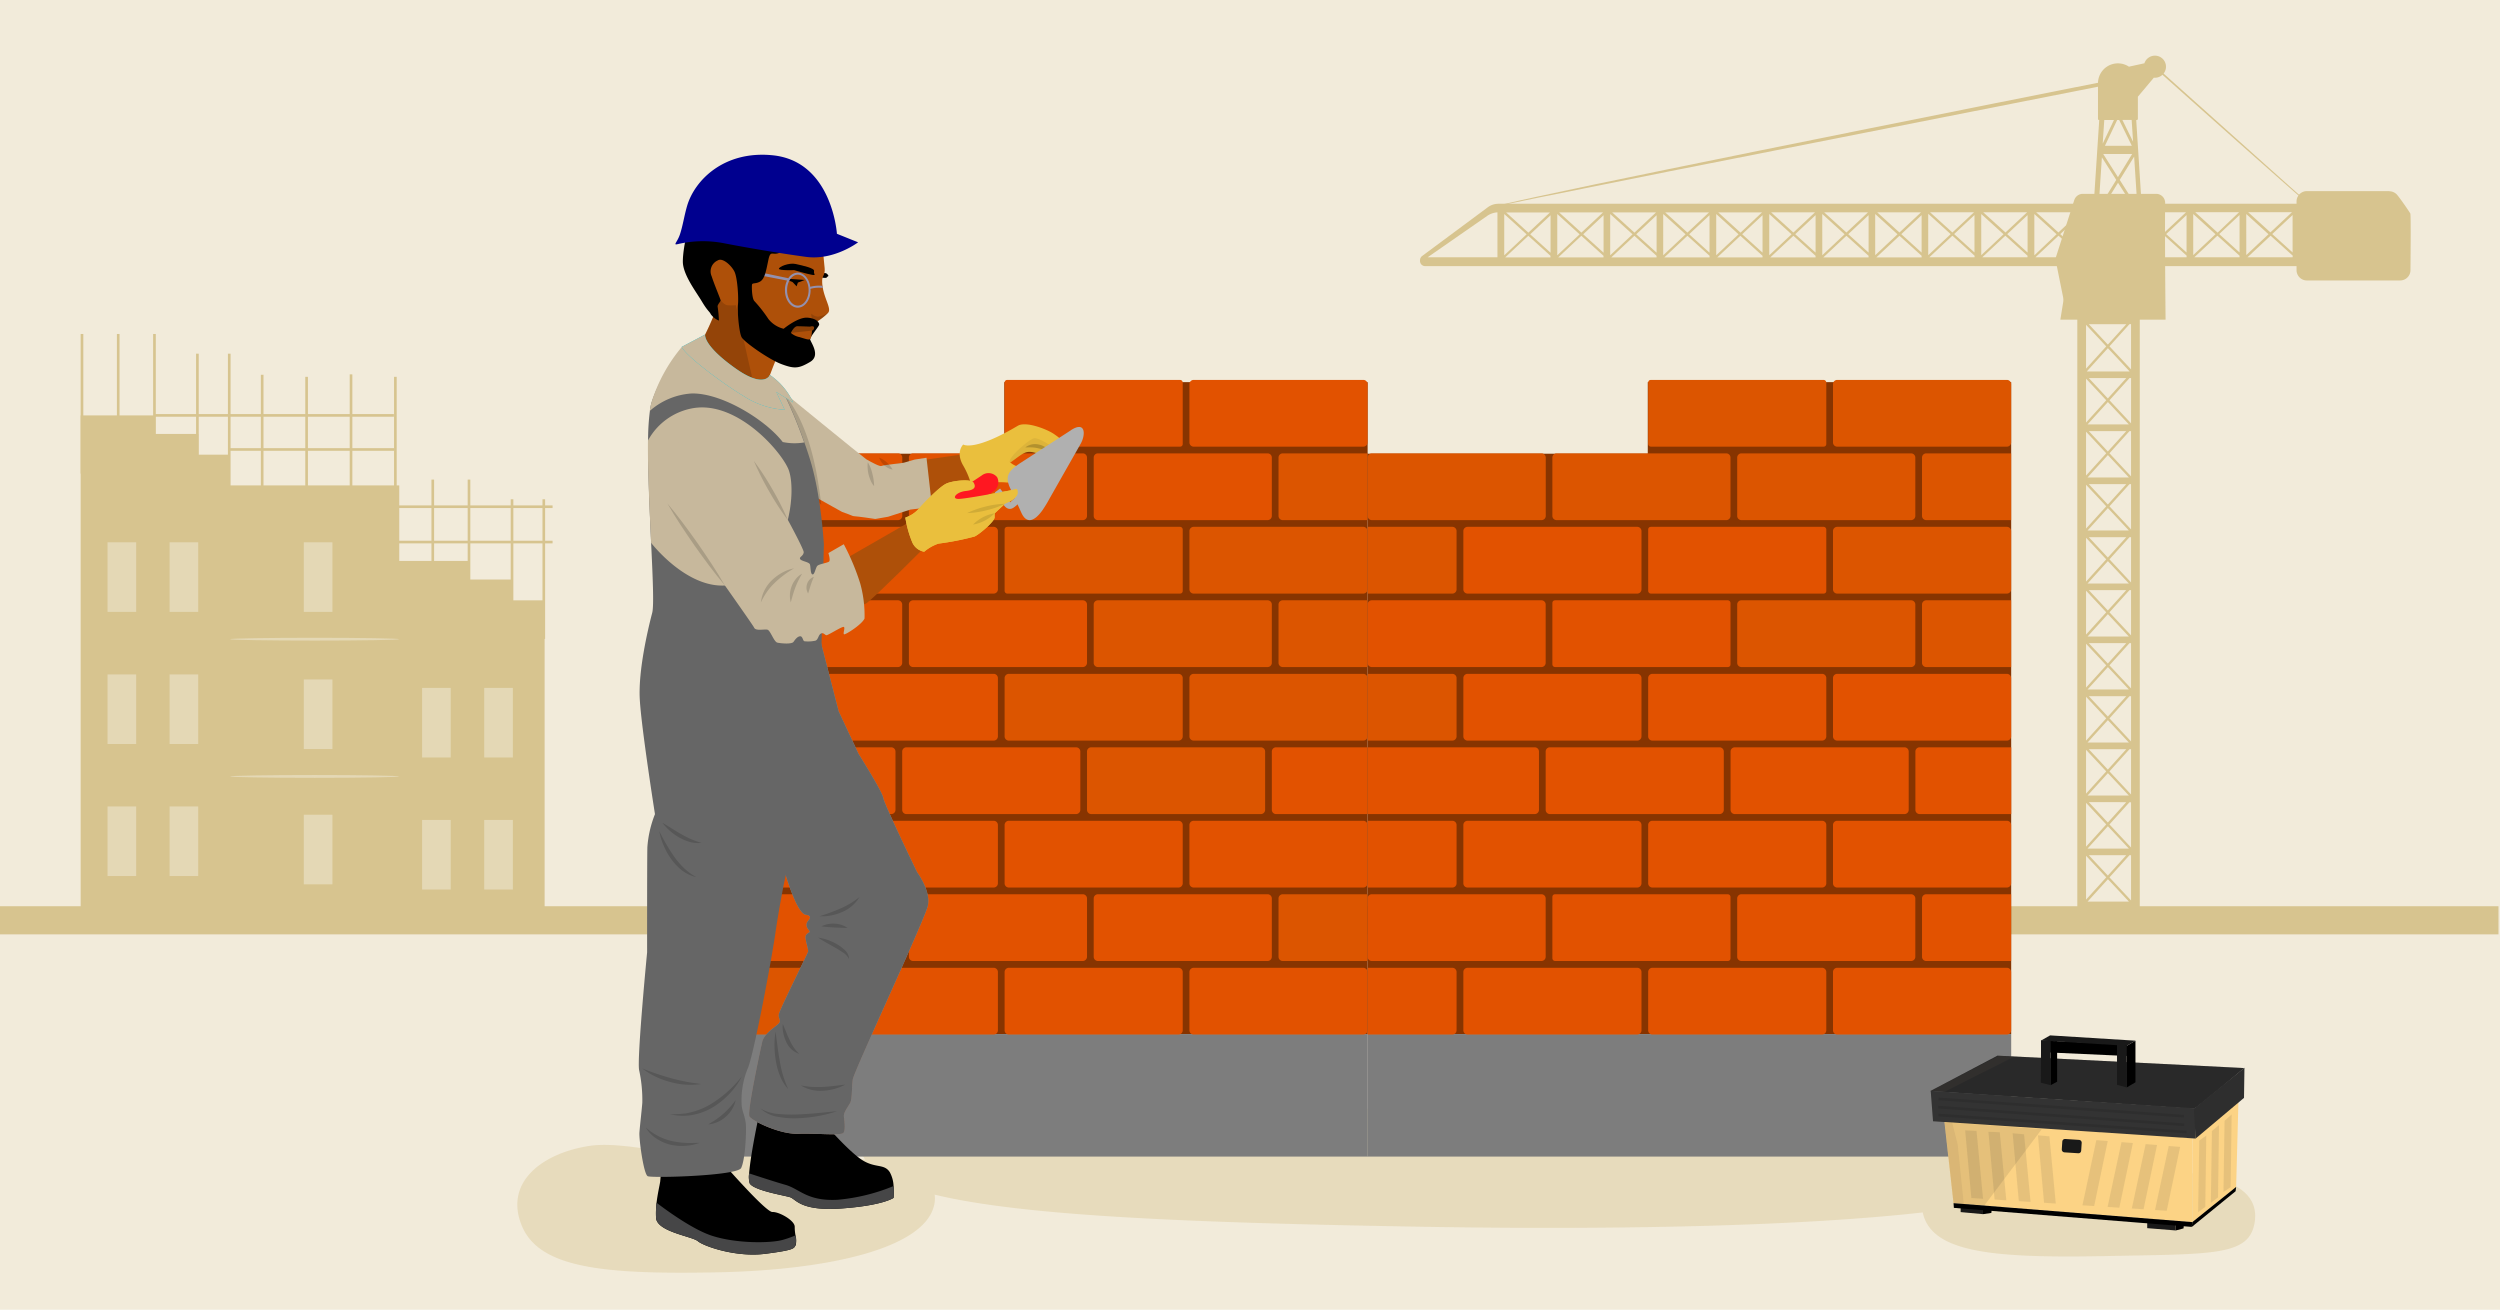 <svg xmlns="http://www.w3.org/2000/svg" xmlns:xlink="http://www.w3.org/1999/xlink" width="502" height="263" viewBox="0 0 502 263">
  <defs>
    <clipPath id="clip-path">
      <rect id="Rectangle_1968" data-name="Rectangle 1968" width="502" height="262" fill="none"/>
    </clipPath>
  </defs>
  <g id="Bricklayer" transform="translate(-127 -1199)">
    <rect id="_5238000_-_WEBSITE_-_ASLP_mastheads_and_block_designs_-_Illustrations-10" data-name="5238000 - WEBSITE - ASLP mastheads and block designs - Illustrations-10" width="502" height="263" transform="translate(127 1199)" fill="#f2ebda"/>
    <g id="Bricklayer-2" data-name="Bricklayer" transform="translate(127 1199)" style="mix-blend-mode: normal;isolation: isolate">
      <g id="Layer_2" data-name="Layer 2">
        <g id="Layer_1" data-name="Layer 1">
          <g id="Group_15982" data-name="Group 15982" clip-path="url(#clip-path)">
            <g id="Group_15981" data-name="Group 15981" transform="translate(0 11.192)">
              <path id="Path_24293" data-name="Path 24293" d="M383.549,147.526a82.916,82.916,0,0,1-10.333-.615c-.515-8.273-56.8-9.8-120.607-10.831-28.191-.465-58.659-4.585-78.926-3.954-25.7.814-46.8,5.532-41.3,13.423-7.575-.9-17.526-.831-28.075-.631-9.785.2-20.433-3.239-27.444-2.126-9.419,1.5-16.945,7.293-13.473,15.915,3.455,8.605,16.33,9.9,39.255,9.452s42.677-5.017,43.707-14.22a6.336,6.336,0,0,0-.017-1.379c17.559,4.269,50.6,5.665,99.775,6.479,39.056.631,74.989-.233,98.628-2.907a7.363,7.363,0,0,0,.631,1.844c3.19,6.412,15.184,7.343,36.564,6.911s28.474,0,29.471-6.894c1-6.878-6.462-10.881-27.826-10.449Z" transform="translate(41.349 76.133)" fill="#d7c48f" opacity="0.4"/>
              <g id="Group_15962" data-name="Group 15962" transform="translate(0 55.872)">
                <g id="Group_15961" data-name="Group 15961" transform="translate(16.197)">
                  <g id="Group_15958" data-name="Group 15958">
                    <g id="Group_15957" data-name="Group 15957">
                      <rect id="Rectangle_6113" data-name="Rectangle 6113" width="0.532" height="28.042" transform="translate(36.182 8.19)" fill="#d7c48f"/>
                      <rect id="Rectangle_6114" data-name="Rectangle 6114" width="0.532" height="28.042" transform="translate(45.103 8.605)" fill="#d7c48f"/>
                      <rect id="Rectangle_6115" data-name="Rectangle 6115" width="0.532" height="28.042" transform="translate(54.024 8.107)" fill="#d7c48f"/>
                      <rect id="Rectangle_6116" data-name="Rectangle 6116" width="0.532" height="28.042" transform="translate(62.928 8.605)" fill="#d7c48f"/>
                      <rect id="Rectangle_6117" data-name="Rectangle 6117" width="0.532" height="28.042" transform="translate(29.57 3.954)" fill="#d7c48f"/>
                      <rect id="Rectangle_6118" data-name="Rectangle 6118" width="0.532" height="28.042" transform="translate(23.174 3.954)" fill="#d7c48f"/>
                      <rect id="Rectangle_6119" data-name="Rectangle 6119" width="0.532" height="28.042" transform="translate(14.553)" fill="#d7c48f"/>
                      <rect id="Rectangle_6120" data-name="Rectangle 6120" width="0.532" height="28.042" fill="#d7c48f"/>
                      <rect id="Rectangle_6121" data-name="Rectangle 6121" width="0.532" height="28.042" transform="translate(7.276)" fill="#d7c48f"/>
                      <rect id="Rectangle_6122" data-name="Rectangle 6122" width="33.142" height="0.532" transform="translate(29.819 22.925)" fill="#d7c48f"/>
                      <rect id="Rectangle_6123" data-name="Rectangle 6123" width="48.143" height="0.532" transform="translate(14.752 16.081)" fill="#d7c48f"/>
                    </g>
                    <rect id="Rectangle_6124" data-name="Rectangle 6124" width="33.142" height="0.532" transform="translate(61.616 41.515)" fill="#d7c48f"/>
                    <rect id="Rectangle_6125" data-name="Rectangle 6125" width="33.142" height="0.532" transform="translate(61.616 34.421)" fill="#d7c48f"/>
                    <rect id="Rectangle_6126" data-name="Rectangle 6126" width="0.532" height="28.042" transform="translate(92.731 33.192)" fill="#d7c48f"/>
                    <rect id="Rectangle_6127" data-name="Rectangle 6127" width="0.532" height="28.042" transform="translate(86.352 33.192)" fill="#d7c48f"/>
                    <rect id="Rectangle_6128" data-name="Rectangle 6128" width="0.532" height="28.042" transform="translate(77.713 29.238)" fill="#d7c48f"/>
                    <rect id="Rectangle_6129" data-name="Rectangle 6129" width="0.532" height="28.042" transform="translate(70.437 29.238)" fill="#d7c48f"/>
                  </g>
                  <path id="Path_24294" data-name="Path 24294" d="M24.734,50.21v3.721h8.638V58.1h6.363v6.163H73.725V79.431H87.912v3.738h8.622v4.17h6.379v61.749H9.75V50.21Z" transform="translate(-9.75 -33.863)" fill="#d7c48f"/>
                  <g id="Group_15960" data-name="Group 15960" transform="translate(5.399 41.83)">
                    <g id="Group_15959" data-name="Group 15959" transform="translate(63.161 29.238)">
                      <rect id="Rectangle_6130" data-name="Rectangle 6130" width="5.748" height="13.971" transform="translate(18.224 13.971) rotate(180)" fill="#e4d8b5"/>
                      <rect id="Rectangle_6131" data-name="Rectangle 6131" width="5.748" height="13.971" transform="translate(5.748 13.971) rotate(180)" fill="#e4d8b5"/>
                      <rect id="Rectangle_6132" data-name="Rectangle 6132" width="5.748" height="13.971" transform="translate(18.224 40.485) rotate(180)" fill="#e4d8b5"/>
                      <rect id="Rectangle_6133" data-name="Rectangle 6133" width="5.748" height="13.971" transform="translate(5.748 40.485) rotate(180)" fill="#e4d8b5"/>
                    </g>
                    <rect id="Rectangle_6134" data-name="Rectangle 6134" width="5.748" height="13.971" transform="translate(45.153 13.971) rotate(180)" fill="#e4d8b5"/>
                    <path id="Path_24295" data-name="Path 24295" d="M27.8,77.372c0,.15,7.609.282,16.995.282s16.995-.133,16.995-.282-7.609-.282-16.995-.282S27.8,77.223,27.8,77.372Z" transform="translate(-3.214 -57.919)" fill="#e4d8b5"/>
                    <rect id="Rectangle_6135" data-name="Rectangle 6135" width="5.748" height="13.971" transform="translate(45.153 68.676) rotate(180)" fill="#e4d8b5"/>
                    <path id="Path_24296" data-name="Path 24296" d="M27.8,93.962c0,.149,7.609.282,16.995.282s16.995-.133,16.995-.282-7.609-.282-16.995-.282S27.8,93.813,27.8,93.962Z" transform="translate(-3.214 -46.949)" fill="#e4d8b5"/>
                    <rect id="Rectangle_6136" data-name="Rectangle 6136" width="5.748" height="13.971" transform="translate(45.153 41.515) rotate(180)" fill="#e4d8b5"/>
                    <rect id="Rectangle_6137" data-name="Rectangle 6137" width="5.748" height="13.971" transform="translate(18.207 13.971) rotate(180)" fill="#e4d8b5"/>
                    <rect id="Rectangle_6138" data-name="Rectangle 6138" width="5.748" height="13.971" transform="translate(5.748 13.971) rotate(180)" fill="#e4d8b5"/>
                    <rect id="Rectangle_6139" data-name="Rectangle 6139" width="5.748" height="13.971" transform="translate(18.207 40.501) rotate(180)" fill="#e4d8b5"/>
                    <rect id="Rectangle_6140" data-name="Rectangle 6140" width="5.748" height="13.971" transform="translate(5.748 40.501) rotate(180)" fill="#e4d8b5"/>
                    <rect id="Rectangle_6141" data-name="Rectangle 6141" width="5.748" height="13.971" transform="translate(18.207 67.015) rotate(180)" fill="#e4d8b5"/>
                    <rect id="Rectangle_6142" data-name="Rectangle 6142" width="5.748" height="13.971" transform="translate(5.748 67.015) rotate(180)" fill="#e4d8b5"/>
                  </g>
                </g>
                <rect id="Rectangle_6143" data-name="Rectangle 6143" width="501.697" height="5.648" transform="translate(0 114.909)" fill="#d7c48f"/>
              </g>
              <g id="Group_15967" data-name="Group 15967" transform="translate(145.409 65.092)">
                <g id="Group_15964" data-name="Group 15964">
                  <path id="Path_24297" data-name="Path 24297" d="M87.53,177.1H216.742V46.19H143.78V60.56H87.53Z" transform="translate(-87.53 -45.741)" fill="#873400" fill-rule="evenodd"/>
                  <rect id="Rectangle_6144" data-name="Rectangle 6144" width="129.228" height="24.603" transform="translate(0 131.355)" fill="#7d7d7d"/>
                  <g id="Group_15963" data-name="Group 15963">
                    <rect id="Rectangle_6145" data-name="Rectangle 6145" width="35.767" height="13.406" rx="0.51" transform="translate(56.316)" fill="#e25200"/>
                    <path id="Path_24298" data-name="Path 24298" d="M133.047,54.8h34.072a.851.851,0,0,1,.847.847V67.359a.851.851,0,0,1-.847.847H133.047a.851.851,0,0,1-.847-.847V55.647A.851.851,0,0,1,133.047,54.8Z" transform="translate(-57.992 -40.048)" fill="#e25200"/>
                    <path id="Path_24299" data-name="Path 24299" d="M110.707,54.8h34.072a.851.851,0,0,1,.847.847V67.359a.851.851,0,0,1-.847.847H110.707a.851.851,0,0,1-.847-.847V55.647A.851.851,0,0,1,110.707,54.8Z" transform="translate(-72.764 -40.048)" fill="#e25200"/>
                    <path id="Path_24300" data-name="Path 24300" d="M88.377,54.8h34.072a.851.851,0,0,1,.847.847V67.359a.851.851,0,0,1-.847.847H88.377a.851.851,0,0,1-.847-.847V55.647A.851.851,0,0,1,88.377,54.8Z" transform="translate(-87.53 -40.048)" fill="#e25200"/>
                    <path id="Path_24301" data-name="Path 24301" d="M144.617,63.68h34.072a.851.851,0,0,1,.847.847V76.239a.851.851,0,0,1-.847.847H144.617a.851.851,0,0,1-.847-.847V64.527a.851.851,0,0,1,.847-.847Z" transform="translate(-50.341 -34.176)" fill="#dc5500"/>
                    <rect id="Rectangle_6146" data-name="Rectangle 6146" width="35.767" height="13.406" rx="0.51" transform="translate(56.316 29.504)" fill="#dc5500"/>
                    <path id="Path_24302" data-name="Path 24302" d="M99.937,63.68h34.072a.851.851,0,0,1,.847.847V76.239a.851.851,0,0,1-.847.847H99.937a.851.851,0,0,1-.847-.847V64.527a.851.851,0,0,1,.847-.847Z" transform="translate(-79.886 -34.176)" fill="#e25200"/>
                    <path id="Path_24303" data-name="Path 24303" d="M87.53,63.68h17.011a.851.851,0,0,1,.847.847V76.239a.851.851,0,0,1-.847.847H87.53V63.68Z" transform="translate(-87.53 -34.176)" fill="#dc5500" fill-rule="evenodd"/>
                    <path id="Path_24304" data-name="Path 24304" d="M155.387,72.56h17.044V85.966H155.387a.851.851,0,0,1-.847-.847V73.407a.851.851,0,0,1,.847-.847Z" transform="translate(-43.22 -28.304)" fill="#dc5500" fill-rule="evenodd"/>
                    <path id="Path_24305" data-name="Path 24305" d="M133.047,72.56h34.072a.851.851,0,0,1,.847.847V85.119a.851.851,0,0,1-.847.847H133.047a.851.851,0,0,1-.847-.847V73.407A.851.851,0,0,1,133.047,72.56Z" transform="translate(-57.992 -28.304)" fill="#dc5500"/>
                    <path id="Path_24306" data-name="Path 24306" d="M110.707,72.56h34.072a.851.851,0,0,1,.847.847V85.119a.851.851,0,0,1-.847.847H110.707a.851.851,0,0,1-.847-.847V73.407A.851.851,0,0,1,110.707,72.56Z" transform="translate(-72.764 -28.304)" fill="#e25200"/>
                    <path id="Path_24307" data-name="Path 24307" d="M88.361,72.56h34.072a.851.851,0,0,1,.847.847V85.119a.851.851,0,0,1-.847.847H88.361a.854.854,0,0,1-.831-.665V73.225a.854.854,0,0,1,.831-.665Z" transform="translate(-87.53 -28.304)" fill="#e25200" fill-rule="evenodd"/>
                    <path id="Path_24308" data-name="Path 24308" d="M144.617,81.45h34.072a.851.851,0,0,1,.847.847V94.009a.851.851,0,0,1-.847.847H144.617a.851.851,0,0,1-.847-.847V82.3A.851.851,0,0,1,144.617,81.45Z" transform="translate(-50.341 -22.426)" fill="#dc5500"/>
                    <path id="Path_24309" data-name="Path 24309" d="M122.277,81.45h34.072a.851.851,0,0,1,.847.847V94.009a.851.851,0,0,1-.847.847H122.277a.851.851,0,0,1-.847-.847V82.3a.851.851,0,0,1,.847-.847Z" transform="translate(-65.114 -22.426)" fill="#dc5500"/>
                    <path id="Path_24310" data-name="Path 24310" d="M99.937,81.45h34.072a.851.851,0,0,1,.847.847V94.009a.851.851,0,0,1-.847.847H99.937a.851.851,0,0,1-.847-.847V82.3A.851.851,0,0,1,99.937,81.45Z" transform="translate(-79.886 -22.426)" fill="#e25200"/>
                    <path id="Path_24311" data-name="Path 24311" d="M87.53,81.45h17.011a.851.851,0,0,1,.847.847V94.009a.851.851,0,0,1-.847.847H87.53V81.45Z" transform="translate(-87.53 -22.426)" fill="#dc5500" fill-rule="evenodd"/>
                    <path id="Path_24312" data-name="Path 24312" d="M155.387,108.09h17.044V121.5H155.387a.851.851,0,0,1-.847-.847V108.937A.851.851,0,0,1,155.387,108.09Z" transform="translate(-43.22 -4.81)" fill="#dc5500" fill-rule="evenodd"/>
                    <path id="Path_24313" data-name="Path 24313" d="M144.617,116.98h34.072a.851.851,0,0,1,.847.847v11.712a.851.851,0,0,1-.847.847H144.617a.851.851,0,0,1-.847-.847V117.827A.851.851,0,0,1,144.617,116.98Z" transform="translate(-50.341 1.068)" fill="#e25200"/>
                    <path id="Path_24314" data-name="Path 24314" d="M154.577,90.33h18.39v13.406h-18.39a.851.851,0,0,1-.847-.847V91.177a.851.851,0,0,1,.847-.847Z" transform="translate(-43.755 -16.554)" fill="#e25200" fill-rule="evenodd"/>
                    <path id="Path_24315" data-name="Path 24315" d="M144.617,99.21h34.072a.851.851,0,0,1,.847.847v11.712a.851.851,0,0,1-.847.847H144.617a.851.851,0,0,1-.847-.847V100.057A.851.851,0,0,1,144.617,99.21Z" transform="translate(-50.341 -10.682)" fill="#e25200"/>
                    <path id="Path_24316" data-name="Path 24316" d="M133.047,108.09h34.072a.851.851,0,0,1,.847.847v11.712a.851.851,0,0,1-.847.847H133.047a.851.851,0,0,1-.847-.847V108.937A.851.851,0,0,1,133.047,108.09Z" transform="translate(-57.992 -4.81)" fill="#e25200"/>
                    <path id="Path_24317" data-name="Path 24317" d="M122.277,116.98h34.072a.851.851,0,0,1,.847.847v11.712a.851.851,0,0,1-.847.847H122.277a.851.851,0,0,1-.847-.847V117.827a.851.851,0,0,1,.847-.847Z" transform="translate(-65.114 1.068)" fill="#e25200"/>
                    <path id="Path_24318" data-name="Path 24318" d="M132.237,90.33h34.072a.851.851,0,0,1,.847.847v11.712a.851.851,0,0,1-.847.847H132.237a.851.851,0,0,1-.847-.847V91.177A.851.851,0,0,1,132.237,90.33Z" transform="translate(-58.528 -16.554)" fill="#dc5500"/>
                    <path id="Path_24319" data-name="Path 24319" d="M122.277,99.21h34.072a.851.851,0,0,1,.847.847v11.712a.851.851,0,0,1-.847.847H122.277a.851.851,0,0,1-.847-.847V100.057a.851.851,0,0,1,.847-.847Z" transform="translate(-65.114 -10.682)" fill="#e25200"/>
                    <path id="Path_24320" data-name="Path 24320" d="M110.707,108.09h34.072a.851.851,0,0,1,.847.847v11.712a.851.851,0,0,1-.847.847H110.707a.851.851,0,0,1-.847-.847V108.937A.851.851,0,0,1,110.707,108.09Z" transform="translate(-72.764 -4.81)" fill="#e25200"/>
                    <path id="Path_24321" data-name="Path 24321" d="M99.937,116.98h34.072a.851.851,0,0,1,.847.847v11.712a.851.851,0,0,1-.847.847H99.937a.851.851,0,0,1-.847-.847V117.827A.851.851,0,0,1,99.937,116.98Z" transform="translate(-79.886 1.068)" fill="#e25200"/>
                    <path id="Path_24322" data-name="Path 24322" d="M109.9,90.33h34.072a.851.851,0,0,1,.847.847v11.712a.851.851,0,0,1-.847.847H109.9a.851.851,0,0,1-.847-.847V91.177a.851.851,0,0,1,.847-.847Z" transform="translate(-73.3 -16.554)" fill="#e25200"/>
                    <path id="Path_24323" data-name="Path 24323" d="M99.937,99.21h34.072a.851.851,0,0,1,.847.847v11.712a.851.851,0,0,1-.847.847H99.937a.851.851,0,0,1-.847-.847V100.057A.851.851,0,0,1,99.937,99.21Z" transform="translate(-79.886 -10.682)" fill="#e25200"/>
                    <path id="Path_24324" data-name="Path 24324" d="M88.361,108.09h34.072a.851.851,0,0,1,.847.847v11.712a.851.851,0,0,1-.847.847H88.361a.854.854,0,0,1-.831-.665V108.755a.854.854,0,0,1,.831-.665Z" transform="translate(-87.53 -4.81)" fill="#e25200" fill-rule="evenodd"/>
                    <path id="Path_24325" data-name="Path 24325" d="M87.53,116.98h17.011a.851.851,0,0,1,.847.847v11.712a.851.851,0,0,1-.847.847H87.53V116.98Z" transform="translate(-87.53 1.068)" fill="#dc5500" fill-rule="evenodd"/>
                    <path id="Path_24326" data-name="Path 24326" d="M87.53,90.33h33.557a.851.851,0,0,1,.847.847v11.712a.851.851,0,0,1-.847.847H87.53V90.33Z" transform="translate(-87.53 -16.554)" fill="#e25200" fill-rule="evenodd"/>
                    <path id="Path_24327" data-name="Path 24327" d="M87.53,99.21h17.011a.851.851,0,0,1,.847.847v11.712a.851.851,0,0,1-.847.847H87.53V99.21Z" transform="translate(-87.53 -10.682)" fill="#e25200" fill-rule="evenodd"/>
                    <path id="Path_24328" data-name="Path 24328" d="M144.617,45.92h34.072a.851.851,0,0,1,.847.847V58.479a.851.851,0,0,1-.847.847H144.617a.851.851,0,0,1-.847-.847V46.767A.851.851,0,0,1,144.617,45.92Z" transform="translate(-50.341 -45.92)" fill="#e25200"/>
                    <path id="Path_24329" data-name="Path 24329" d="M155.387,54.8h17.044V68.206H155.387a.851.851,0,0,1-.847-.847V55.647a.851.851,0,0,1,.847-.847Z" transform="translate(-43.22 -40.048)" fill="#dc5500" fill-rule="evenodd"/>
                  </g>
                </g>
                <g id="Group_15966" data-name="Group 15966" transform="translate(129.212)">
                  <path id="Path_24330" data-name="Path 24330" d="M165.31,177.1H294.538V46.19H221.56V60.56H165.31Z" transform="translate(-165.31 -45.741)" fill="#873400" fill-rule="evenodd"/>
                  <rect id="Rectangle_6147" data-name="Rectangle 6147" width="129.228" height="24.603" transform="translate(0 131.355)" fill="#7d7d7d"/>
                  <g id="Group_15965" data-name="Group 15965">
                    <rect id="Rectangle_6148" data-name="Rectangle 6148" width="35.767" height="13.406" rx="0.51" transform="translate(56.333)" fill="#dc5500"/>
                    <path id="Path_24331" data-name="Path 24331" d="M210.827,54.8H244.9a.851.851,0,0,1,.847.847V67.359a.851.851,0,0,1-.847.847H210.827a.851.851,0,0,1-.847-.847V55.647A.851.851,0,0,1,210.827,54.8Z" transform="translate(-135.772 -40.048)" fill="#dc5500"/>
                    <path id="Path_24332" data-name="Path 24332" d="M188.487,54.8h34.072a.851.851,0,0,1,.847.847V67.359a.851.851,0,0,1-.847.847H188.487a.851.851,0,0,1-.847-.847V55.647A.851.851,0,0,1,188.487,54.8Z" transform="translate(-150.544 -40.048)" fill="#dc5500"/>
                    <path id="Path_24333" data-name="Path 24333" d="M166.157,54.8h34.072a.851.851,0,0,1,.847.847V67.359a.851.851,0,0,1-.847.847H166.157a.851.851,0,0,1-.847-.847V55.647A.851.851,0,0,1,166.157,54.8Z" transform="translate(-165.31 -40.048)" fill="#dc5500"/>
                    <path id="Path_24334" data-name="Path 24334" d="M222.407,63.68h34.072a.851.851,0,0,1,.847.847V76.239a.851.851,0,0,1-.847.847H222.407a.851.851,0,0,1-.847-.847V64.527a.851.851,0,0,1,.847-.847Z" transform="translate(-128.115 -34.176)" fill="#dc5500"/>
                    <rect id="Rectangle_6149" data-name="Rectangle 6149" width="35.767" height="13.406" rx="0.51" transform="translate(56.333 29.504)" fill="#e25200"/>
                    <path id="Path_24335" data-name="Path 24335" d="M177.727,63.68H211.8a.851.851,0,0,1,.847.847V76.239a.851.851,0,0,1-.847.847H177.727a.851.851,0,0,1-.847-.847V64.527a.851.851,0,0,1,.847-.847Z" transform="translate(-157.659 -34.176)" fill="#e25200"/>
                    <path id="Path_24336" data-name="Path 24336" d="M165.31,63.68h17.011a.851.851,0,0,1,.847.847V76.239a.851.851,0,0,1-.847.847H165.31V63.68Z" transform="translate(-165.31 -34.176)" fill="#dc5500" fill-rule="evenodd"/>
                    <path id="Path_24337" data-name="Path 24337" d="M233.167,72.56h17.044V85.966H233.167a.851.851,0,0,1-.847-.847V73.407a.851.851,0,0,1,.847-.847Z" transform="translate(-121 -28.304)" fill="#dc5500" fill-rule="evenodd"/>
                    <path id="Path_24338" data-name="Path 24338" d="M210.827,72.56H244.9a.851.851,0,0,1,.847.847V85.119a.851.851,0,0,1-.847.847H210.827a.851.851,0,0,1-.847-.847V73.407A.851.851,0,0,1,210.827,72.56Z" transform="translate(-135.772 -28.304)" fill="#dc5500"/>
                    <rect id="Rectangle_6150" data-name="Rectangle 6150" width="35.767" height="13.406" rx="0.51" transform="translate(37.096 44.256)" fill="#e25200"/>
                    <path id="Path_24339" data-name="Path 24339" d="M166.141,72.56h34.072a.851.851,0,0,1,.847.847V85.119a.851.851,0,0,1-.847.847H166.141a.854.854,0,0,1-.831-.665V73.225a.854.854,0,0,1,.831-.665Z" transform="translate(-165.31 -28.304)" fill="#e25200" fill-rule="evenodd"/>
                    <path id="Path_24340" data-name="Path 24340" d="M222.407,81.45h34.072a.851.851,0,0,1,.847.847V94.009a.851.851,0,0,1-.847.847H222.407a.851.851,0,0,1-.847-.847V82.3A.851.851,0,0,1,222.407,81.45Z" transform="translate(-128.115 -22.426)" fill="#e25200"/>
                    <path id="Path_24341" data-name="Path 24341" d="M200.067,81.45h34.072a.851.851,0,0,1,.847.847V94.009a.851.851,0,0,1-.847.847H200.067a.851.851,0,0,1-.847-.847V82.3A.851.851,0,0,1,200.067,81.45Z" transform="translate(-142.887 -22.426)" fill="#e25200"/>
                    <path id="Path_24342" data-name="Path 24342" d="M177.727,81.45H211.8a.851.851,0,0,1,.847.847V94.009a.851.851,0,0,1-.847.847H177.727a.851.851,0,0,1-.847-.847V82.3A.851.851,0,0,1,177.727,81.45Z" transform="translate(-157.659 -22.426)" fill="#e25200"/>
                    <path id="Path_24343" data-name="Path 24343" d="M165.31,81.45h17.011a.851.851,0,0,1,.847.847V94.009a.851.851,0,0,1-.847.847H165.31V81.45Z" transform="translate(-165.31 -22.426)" fill="#dc5500" fill-rule="evenodd"/>
                    <path id="Path_24344" data-name="Path 24344" d="M233.167,108.09h17.044V121.5H233.167a.851.851,0,0,1-.847-.847V108.937A.851.851,0,0,1,233.167,108.09Z" transform="translate(-121 -4.81)" fill="#e25200" fill-rule="evenodd"/>
                    <path id="Path_24345" data-name="Path 24345" d="M222.407,116.98h34.072a.851.851,0,0,1,.847.847v11.712a.851.851,0,0,1-.847.847H222.407a.851.851,0,0,1-.847-.847V117.827A.851.851,0,0,1,222.407,116.98Z" transform="translate(-128.115 1.068)" fill="#e25200"/>
                    <path id="Path_24346" data-name="Path 24346" d="M232.367,90.33h18.39v13.406h-18.39a.851.851,0,0,1-.847-.847V91.177a.851.851,0,0,1,.847-.847Z" transform="translate(-121.529 -16.554)" fill="#e25200" fill-rule="evenodd"/>
                    <path id="Path_24347" data-name="Path 24347" d="M222.407,99.21h34.072a.851.851,0,0,1,.847.847v11.712a.851.851,0,0,1-.847.847H222.407a.851.851,0,0,1-.847-.847V100.057A.851.851,0,0,1,222.407,99.21Z" transform="translate(-128.115 -10.682)" fill="#e25200"/>
                    <path id="Path_24348" data-name="Path 24348" d="M210.827,108.09H244.9a.851.851,0,0,1,.847.847v11.712a.851.851,0,0,1-.847.847H210.827a.851.851,0,0,1-.847-.847V108.937A.851.851,0,0,1,210.827,108.09Z" transform="translate(-135.772 -4.81)" fill="#e25200"/>
                    <path id="Path_24349" data-name="Path 24349" d="M200.067,116.98h34.072a.851.851,0,0,1,.847.847v11.712a.851.851,0,0,1-.847.847H200.067a.851.851,0,0,1-.847-.847V117.827A.851.851,0,0,1,200.067,116.98Z" transform="translate(-142.887 1.068)" fill="#e25200"/>
                    <path id="Path_24350" data-name="Path 24350" d="M210.027,90.33H244.1a.851.851,0,0,1,.847.847v11.712a.851.851,0,0,1-.847.847H210.027a.851.851,0,0,1-.847-.847V91.177A.851.851,0,0,1,210.027,90.33Z" transform="translate(-136.301 -16.554)" fill="#e25200"/>
                    <path id="Path_24351" data-name="Path 24351" d="M200.067,99.21h34.072a.851.851,0,0,1,.847.847v11.712a.851.851,0,0,1-.847.847H200.067a.851.851,0,0,1-.847-.847V100.057A.851.851,0,0,1,200.067,99.21Z" transform="translate(-142.887 -10.682)" fill="#e25200"/>
                    <rect id="Rectangle_6151" data-name="Rectangle 6151" width="35.767" height="13.406" rx="0.51" transform="translate(37.096 103.28)" fill="#e25200"/>
                    <path id="Path_24352" data-name="Path 24352" d="M177.727,116.98H211.8a.851.851,0,0,1,.847.847v11.712a.851.851,0,0,1-.847.847H177.727a.851.851,0,0,1-.847-.847V117.827A.851.851,0,0,1,177.727,116.98Z" transform="translate(-157.659 1.068)" fill="#e25200"/>
                    <path id="Path_24353" data-name="Path 24353" d="M187.677,90.33h34.072a.851.851,0,0,1,.847.847v11.712a.851.851,0,0,1-.847.847H187.677a.851.851,0,0,1-.847-.847V91.177A.851.851,0,0,1,187.677,90.33Z" transform="translate(-151.08 -16.554)" fill="#e25200"/>
                    <path id="Path_24354" data-name="Path 24354" d="M177.727,99.21H211.8a.851.851,0,0,1,.847.847v11.712a.851.851,0,0,1-.847.847H177.727a.851.851,0,0,1-.847-.847V100.057A.851.851,0,0,1,177.727,99.21Z" transform="translate(-157.659 -10.682)" fill="#e25200"/>
                    <path id="Path_24355" data-name="Path 24355" d="M166.141,108.09h34.072a.851.851,0,0,1,.847.847v11.712a.851.851,0,0,1-.847.847H166.141a.854.854,0,0,1-.831-.665V108.755a.854.854,0,0,1,.831-.665Z" transform="translate(-165.31 -4.81)" fill="#e25200" fill-rule="evenodd"/>
                    <path id="Path_24356" data-name="Path 24356" d="M165.31,116.98h17.011a.851.851,0,0,1,.847.847v11.712a.851.851,0,0,1-.847.847H165.31V116.98Z" transform="translate(-165.31 1.068)" fill="#e25200" fill-rule="evenodd"/>
                    <path id="Path_24357" data-name="Path 24357" d="M165.31,90.33h33.557a.851.851,0,0,1,.847.847v11.712a.851.851,0,0,1-.847.847H165.31V90.33Z" transform="translate(-165.31 -16.554)" fill="#e25200" fill-rule="evenodd"/>
                    <path id="Path_24358" data-name="Path 24358" d="M165.31,99.21h17.011a.851.851,0,0,1,.847.847v11.712a.851.851,0,0,1-.847.847H165.31V99.21Z" transform="translate(-165.31 -10.682)" fill="#e25200" fill-rule="evenodd"/>
                    <path id="Path_24359" data-name="Path 24359" d="M222.407,45.92h34.072a.851.851,0,0,1,.847.847V58.479a.851.851,0,0,1-.847.847H222.407a.851.851,0,0,1-.847-.847V46.767A.851.851,0,0,1,222.407,45.92Z" transform="translate(-128.115 -45.92)" fill="#dc5500"/>
                    <path id="Path_24360" data-name="Path 24360" d="M233.167,54.8h17.044V68.206H233.167a.851.851,0,0,1-.847-.847V55.647a.851.851,0,0,1,.847-.847Z" transform="translate(-121 -40.048)" fill="#dc5500" fill-rule="evenodd"/>
                  </g>
                </g>
              </g>
              <g id="Group_15970" data-name="Group 15970" transform="translate(128.271 19.884)">
                <g id="Group_15968" data-name="Group 15968" transform="translate(8.848 3.986)">
                  <path id="Path_24361" data-name="Path 24361" d="M100.657,33.428a.862.862,0,0,0-.365-.365.825.825,0,0,0-.6,0,.616.616,0,0,0-.449.382.418.418,0,0,0,.05.316.411.411,0,0,0,.266.166,2.693,2.693,0,0,0,.332.05h.332a.192.192,0,0,0,.2-.2v-.033h.083a.216.216,0,0,0,.183-.316Z" transform="translate(-71.502 -13.237)"/>
                  <path id="Path_24362" data-name="Path 24362" d="M111.1,45.573h0a12.385,12.385,0,0,1-2.11,1.678l-.116.133-8.14,7.393c-.764,1.661-2.891,7.658-2.891,7.658s-.449-.216-1.2-.6c-3.688-1.827-14.469-7.293-13.107-7.808,1.213-.449,3.057-4.369,3.97-6.412.332-.748.532-1.246.532-1.246a.1.1,0,0,1,.066.033,4.214,4.214,0,0,0,.066-.482,11.845,11.845,0,0,0,.083-1.312c.017-3.97-2.093-7.226-3.671-13.921-.382-1.595-.731-2.425-.166-2.625.515-.166,11.114-1.944,11.28-1.944s9.718.748,9.718.748l4.253,2.592.266,1.827s.365,4.053.482,5.117c.166,1.694-.482,1.545-.482,2.758a5.985,5.985,0,0,0,.066.964,1.806,1.806,0,0,0,.066.432c.432,2.425,1.794,4.253,1.03,5.017Z" transform="translate(-81.959 -17.79)" fill="#ae5009"/>
                  <path id="Path_24363" data-name="Path 24363" d="M101.407,37.83a12.008,12.008,0,0,1-2.11,1.661l-.116.133c-.282-.066-.465-.116-.465-.116a1.555,1.555,0,0,1-.631-1.545,2.077,2.077,0,0,0,1.329.615,5.481,5.481,0,0,0,1.977-.748Z" transform="translate(-72.269 -10.047)" opacity="0.15"/>
                  <path id="Path_24364" data-name="Path 24364" d="M97.257,33.166s-3.057.116-3.107-.266,2.01-1.279,3.372-.964,3.837.814,3.688,1.429.548.9-.4.748-3.555-.93-3.555-.93Z" transform="translate(-74.863 -13.988)"/>
                  <path id="Path_24365" data-name="Path 24365" d="M94.67,33.657c1.445.1,2.874.216,4.319.316-.465.183-.93.349-1.379.532l-.249.748-.8-.847c-.631-.249-1.263-.515-1.894-.764Z" transform="translate(-74.519 -12.818)"/>
                  <path id="Path_24366" data-name="Path 24366" d="M101.934,36.472c0,1.944-1.146,3.522-2.575,3.522s-2.575-1.578-2.575-3.522a4.442,4.442,0,0,1,.415-1.927l-5.2-1,.2-.565,5.266,1.1a2.288,2.288,0,0,1,1.877-1.13c1.412,0,2.575,1.578,2.575,3.522Zm-.4,0c0-1.711-.964-3.107-2.16-3.107s-2.16,1.4-2.16,3.107.964,3.107,2.16,3.107S101.536,38.183,101.536,36.472Z" transform="translate(-76.285 -13.274)" fill="#9391af"/>
                  <path id="Path_24367" data-name="Path 24367" d="M94.179,44.394C93.3,40.44,92.6,37.267,92.6,37.267a9.68,9.68,0,0,1-1.761,0c-.615-.1-1.263-.947-1.263-.947s-.581.665-1.312,1.545a11.845,11.845,0,0,1-.083,1.312c-.017.166-.05.332-.066.482a.116.116,0,0,1-.066-.033s-2.857,7.044-4.5,7.658c-1.362.5,9.419,5.964,13.107,7.808C95.907,52,94.976,47.9,94.2,44.41Z" transform="translate(-81.952 -11.046)" opacity="0.15"/>
                  <path id="Path_24368" data-name="Path 24368" d="M110.515,34.6c-.233-.233-.581-.581-1.03-.98-.066-.066-.814-.731-1.13-.98a4.422,4.422,0,0,0-4.917.1c-.482.365-1.329,1.213-1.08,1.861.266.665,1.628.98-.066,2.01s-2.11-.615-2.575,1.595c-.465,2.226-.731,3.871-1.711,4.4-.98.515-1.545.15-1.595.665s0,2.791.515,3.256A28.084,28.084,0,0,1,99.717,50.1a5.587,5.587,0,0,0,3.057,1.96c.15-.1,2.891-2.376,4.8-2.226s2.425,1.08,2.326,1.445-1.761,2.376-1.811,2.841,2.276,3.256,0,4.6-3.156,1.4-5.681.465c-2.542-.93-7.542-4.452-8.074-5.432-.515-.98-.88-5.216-.731-6.562s-.1-5.482-.731-6.662c-.615-1.2-2.376-2.841-3.356-2.176a2.4,2.4,0,0,0-1.2,3.156c.565,1.761,1.811,4.651,1.811,4.867,0,.2-.615.781-.615,1.2a23.423,23.423,0,0,1,.266,2.841,3.72,3.72,0,0,1-1.645-1.3c-.233-.515-.631-.615-1.778-2.542-1.13-1.91-3.821-5.382-3.821-8.007s1.08-7.542,1.91-8.173A22.887,22.887,0,0,0,88.022,26c.781-1.3,2.891-3.721,5.166-3.671s2.326.714,3.771,0c1.445-.731,2.94-1.761,4.4-.88,1.445.88,2.176,1.91,3.871,2.226a24.641,24.641,0,0,1,5.266,2.06c1.4.664,1.246,2.691,1.861,3.987a3.789,3.789,0,0,1,0,3.572,4.973,4.973,0,0,1-1.861,1.3Z" transform="translate(-82.54 -21.106)"/>
                  <path id="Path_24369" data-name="Path 24369" d="M99.437,39.523s.814-.266.814.2a.6.6,0,0,1-.415.581s-.083,1.528-.382,1.711-.681.033-2.11-.4a3.677,3.677,0,0,1-1.744-.847s.615-1.329,1.279-1.329,2.558.083,2.558.083Z" transform="translate(-73.904 -8.983)" fill="#ae5009"/>
                  <path id="Path_24370" data-name="Path 24370" d="M99.444,39.523s.814-.266.814.2a.6.6,0,0,1-.415.581l-4.253.465s.615-1.329,1.279-1.329,2.558.083,2.558.083Z" transform="translate(-73.911 -8.983)" opacity="0.2"/>
                  <path id="Path_24371" data-name="Path 24371" d="M100.544,35a6.055,6.055,0,0,0-2.608.216l-.116-.4a7.135,7.135,0,0,1,2.658-.249,1.806,1.806,0,0,0,.066.432Z" transform="translate(-72.436 -12.238)" fill="#9391af"/>
                </g>
                <path id="Path_24372" data-name="Path 24372" d="M132.071,55.493a.855.855,0,0,1-.266.781c-.365.316-2.259-.681-2.259-.681s.781.7.249,1.03c-.382.249-1.346-.166-1.794-.3-2.226-.665-2.558.017-5.2,1.877l-1.661-1.047,6-4.735,2.974.964,1.977,2.11Z" transform="translate(-48.168 3.586)" fill="#ddb43a"/>
                <path id="Path_24373" data-name="Path 24373" d="M106.96,57.3l17.177-2.459.681,6s-14.2,5.333-17.327,6.23-.515-9.785-.515-9.785Z" transform="translate(-58.208 5.187)" fill="#ae5009"/>
                <path id="Path_24374" data-name="Path 24374" d="M124.824,70.65l-4.4.565-4.436,1.429-2.575.449c-6.811-1.047-2.608,0-6.662-1.412l-6.894-3.837-4.386-14L94.29,47.06s16.845,13.772,17.327,14.054c1.047.6,2.758,1.528,3.057,1.329s4.17-.548,4.485-.648,2.143-.631,2.143-.631l2.392-.365,1.113,9.868Z" transform="translate(-65.922 0.042)" fill="#c7b89c"/>
                <path id="Path_24375" data-name="Path 24375" d="M104.925,55.88a7.884,7.884,0,0,1,.914,2.326,10.838,10.838,0,0,1,.349,2.459,3.7,3.7,0,0,1-.681-1.08,7.656,7.656,0,0,1-.415-1.179,7.042,7.042,0,0,1-.183-2.508Z" transform="translate(-58.932 5.874)" opacity="0.15"/>
                <path id="Path_24376" data-name="Path 24376" d="M106.287,55.32a5.016,5.016,0,0,1,1.545.98,5.688,5.688,0,0,1,1.146,1.412,2.492,2.492,0,0,1-.914-.316,3.942,3.942,0,0,1-.764-.532,3.674,3.674,0,0,1-1.03-1.545Z" transform="translate(-58.001 5.504)" opacity="0.15"/>
                <path id="Path_24377" data-name="Path 24377" d="M107.319,157.136c-.365.6-.116.93-6.064,1.694s-12.393-1.545-13.539-2.525c-1.13-.98-8.207-1.877-8.406-4.685a18.666,18.666,0,0,1,.1-3.04c.216-1.827.615-3.472.731-4.253a26.54,26.54,0,0,0,.133-3.156l12.41-.631s8.672,9.967,10,9.9,4.519,1.711,4.469,2.99a9.36,9.36,0,0,0,.166,1.744h0a3.953,3.953,0,0,1,.017,1.993Z" transform="translate(-75.845 61.856)"/>
                <path id="Path_24378" data-name="Path 24378" d="M107.319,153.935c-.365.6-.116.93-6.064,1.694s-12.393-1.545-13.539-2.525c-1.13-.98-8.207-1.877-8.406-4.685a18.666,18.666,0,0,1,.1-3.04c2.392,1.827,7.509,5.482,11.18,6.645,4.967,1.595,11.7,1.479,14.087.831a20.335,20.335,0,0,0,2.608-.914,3.894,3.894,0,0,1,.017,1.977Z" transform="translate(-75.845 65.056)" fill="#464647"/>
                <path id="Path_24379" data-name="Path 24379" d="M119.57,149.311a13.569,13.569,0,0,1,0,2.376s-2.11,1.528-10.416,2.126-9.17-1.877-10.383-2.259c-1.229-.382-7.243-1.346-8.09-2.774a4.665,4.665,0,0,1-.116-2.01c.3-4.053,2.126-12.41,2.126-12.41l13.572,3.023s4.6,5.283,7.193,6.828c2.575,1.528,4.236.6,5.349,2.309a6.336,6.336,0,0,1,.764,2.791Z" transform="translate(-68.41 57.769)"/>
                <path id="Path_24380" data-name="Path 24380" d="M119.57,144.372a13.569,13.569,0,0,1,0,2.376s-2.11,1.528-10.416,2.126-9.17-1.877-10.383-2.259c-1.229-.382-7.243-1.346-8.09-2.774a4.665,4.665,0,0,1-.116-2.01c2.193.714,5.449,1.778,7.276,2.293,2.907.831,4.336,3.322,10.466,3.007a38.148,38.148,0,0,0,11.263-2.758Z" transform="translate(-68.41 62.709)" fill="#464647"/>
                <path id="Path_24381" data-name="Path 24381" d="M102.18,70.413l12.509-7.193L117.7,68.5s-8.622,8.655-11.147,10.732S102.18,70.413,102.18,70.413Z" transform="translate(-60.705 10.728)" fill="#ae5009"/>
                <g id="Group_15969" data-name="Group 15969" transform="translate(53.502 65.397)">
                  <path id="Path_24382" data-name="Path 24382" d="M109.437,65.527a21.93,21.93,0,0,0,1.412,5.017,3.23,3.23,0,0,0,2.376,1.844,8.669,8.669,0,0,1,2.857-1.628,55.489,55.489,0,0,0,7.26-1.429c1-.449,4.02-3.04,4.02-3.837v-.8l2.077-1.927s2.558-.98,2.575-2.226c0-1.229-.432-.648-1.844-.4-1.4.249-8.522,1.628-10.051,1.645-1.528,0-.465-1.4,1.462-1.595,1.927-.216,2.01-.864,1.595-1.645-.4-.781-3.871-.5-5.366.1-1.5.581-5,4.352-5.931,5.382a6.358,6.358,0,0,1-2.459,1.512Z" transform="translate(-109.42 -58.073)" fill="#eabf3d"/>
                  <path id="Path_24383" data-name="Path 24383" d="M116.89,62.767a18.7,18.7,0,0,1,3.721-1.312,18,18,0,0,1,3.9-.565,16.82,16.82,0,0,1-3.721,1.312A18,18,0,0,1,116.89,62.767Z" transform="translate(-104.48 -56.21)" fill="#d0ab36"/>
                  <path id="Path_24384" data-name="Path 24384" d="M117.61,64.316a8,8,0,0,1,4.352-2.276,8,8,0,0,1-4.352,2.276Z" transform="translate(-104.004 -55.45)" fill="#d0ab36"/>
                </g>
                <path id="Path_24385" data-name="Path 24385" d="M97.143,124.041c2.293,7.941,3.754,10.134,4.7,10.416.1.033.93.05.914.565s-.565.648-.664,1.3a1.364,1.364,0,0,0,.183.88c.365.532.415.482.432.7.017.15-.515.2-.781.764s.6,2.741.449,3.256-5.748,11.679-5.864,12.559.482,1.113.083,1.711-2.99,1.993-3.406,3.771-3.073,14.121-2.575,15,6.047,3.622,9.8,3.489,8.672.432,9.1-.216.149-2.475.066-3.273.847-1.944,1.263-2.724.3-3.09.515-4.685,14.32-31.83,15.051-34.8c.731-2.99-2.126-6.811-2.126-6.811s-6.6-13.622-6.794-14.918-4.967-8.854-4.967-8.854l-4-8.555L103.572,74.42,97.16,124.041Z" transform="translate(-68.394 18.134)" fill="#a38779"/>
                <path id="Path_24386" data-name="Path 24386" d="M97.143,124.041c2.293,7.941,3.754,10.134,4.7,10.416.1.033.93.05.914.565s-.565.648-.664,1.3a1.364,1.364,0,0,0,.183.88c.365.532.415.482.432.7.017.15-.515.2-.781.764s.6,2.741.449,3.256-5.748,11.679-5.864,12.559.482,1.113.083,1.711-2.99,1.993-3.406,3.771-3.073,14.121-2.575,15,6.047,3.622,9.8,3.489,8.672.432,9.1-.216.149-2.475.066-3.273.847-1.944,1.263-2.724.3-3.09.515-4.685,14.32-31.83,15.051-34.8c.731-2.99-2.126-6.811-2.126-6.811s-6.6-13.622-6.794-14.918-4.967-8.854-4.967-8.854l-4-8.555L103.572,74.42,97.16,124.041Z" transform="translate(-68.394 18.134)" fill="#666"/>
                <path id="Path_24387" data-name="Path 24387" d="M95.22,48.14a3.243,3.243,0,0,1-.432-.665c-.316-.266-.5-.415-.5-.415l1.179,6.778,4.386,14,2.708,2.392c-.93-7.908-2.691-16.38-7.359-22.095Z" transform="translate(-65.922 0.042)" opacity="0.15"/>
                <path id="Path_24388" data-name="Path 24388" d="M114.37,81.836l-1,43.076-6.695,23.307s-1.1,5.05-2.06,11.612c-.964,6.545-4.469,24.836-5.549,27.062a16.889,16.889,0,0,0-1.213,6.944c.017,1.678.814,2.592.88,4.6s-.2,6.811-.964,8.389S79.816,208.889,79,208.473s-1.761-7.409-1.661-8.771.432-4.153.581-5.98a28.114,28.114,0,0,0-.648-6.579c-.432-2.459,1.611-23.623,1.611-23.623s-.017-17.975.05-21.081a22.111,22.111,0,0,1,1.528-6.662s-2.774-17.559-3.057-23.191,1.562-13.639,2.508-17.26c.365-1.429.1-7.243-.233-14.17-.3-6.745-.664-14.569-.6-20.417a46.273,46.273,0,0,1,.365-5.947,10.671,10.671,0,0,1,.332-1.678A27.379,27.379,0,0,1,86.909,41.9L106.5,51.535a90.4,90.4,0,0,1,3.954,9.585c.365,1.013.731,2.11,1.08,3.239,2.342,7.426,2.857,17.46,2.857,17.46Z" transform="translate(-77.214 -3.37)" fill="#666"/>
                <path id="Path_24389" data-name="Path 24389" d="M97.593,84.022c-9.386,4.485-18.639-7.592-18.639-7.592v-.116c-.316-6.745-.7-14.569-.631-20.417a12.773,12.773,0,0,1,9.137-6.512c8.589-1.4,17.227,8.19,19,12.11,1.794,3.937.515,18.041-8.871,22.543Z" transform="translate(-76.486 1.488)" fill="#c7b89c"/>
                <path id="Path_24390" data-name="Path 24390" d="M80.893,57.23a10.312,10.312,0,0,0,1.063,10.449C86.774,74.441,98.3,90.688,98.569,91.3c.316.764,2.126.249,2.708.432s1.279,2.442,1.977,2.592,2.874.365,3.239-.166.831-1.113,1.346-1.113.5.93.847,1a6.775,6.775,0,0,0,2.193-.116c.565-.183.581-1.113,1.08-1.412s.8.249,1.113.316,3.206-1.844,3.522-1.661-.282,1.462.083,1.479,3.505-1.944,4.07-3.173a24,24,0,0,0-.864-7.027,45.77,45.77,0,0,0-3.306-7.891l-3.09,1.778s.449,1.412.149,1.694-2.027.5-2.376.88-.532,1.794-.964,1.711-.349-1.512-.515-2.01-1.694-.631-1.96-1.063.631-.565.714-1.379S100.28,59.988,97.057,56.2c-3.239-3.788-10.084-4.867-13.439-2.276a9.183,9.183,0,0,0-2.708,3.322Z" transform="translate(-75.418 3.644)" fill="#c7b89c"/>
                <path id="Path_24391" data-name="Path 24391" d="M109.539,61.111a11.565,11.565,0,0,1-4.3-.083c-3.472-4.485-12.243-9.868-18.257-9.752a14.032,14.032,0,0,0-8.439,3.505,10.669,10.669,0,0,1,.332-1.678,32.136,32.136,0,0,1,6.1-11.164l20.616,9.585a90.4,90.4,0,0,1,3.954,9.585Z" transform="translate(-76.337 -3.343)" fill="#c7b89c"/>
                <path id="Path_24392" data-name="Path 24392" d="M87.1,40.457s-.465,2.143,6.147,6.811c5.831,4.12,6.861,1.279,6.861,1.279a13.782,13.782,0,0,1,4.685,5.532L101.4,51.986l1.678,3.555A17,17,0,0,1,95.009,52.9C90.54,50.225,83.148,44.66,82.4,42.915l4.685-2.475Z" transform="translate(-73.785 -4.335)" fill="#01c9e7"/>
                <path id="Path_24393" data-name="Path 24393" d="M87.1,40.457s-.465,2.143,6.147,6.811c5.831,4.12,6.861,1.279,6.861,1.279a13.782,13.782,0,0,1,4.685,5.532L101.4,51.986l1.678,3.555A17,17,0,0,1,95.009,52.9C90.54,50.225,83.148,44.66,82.4,42.915l4.685-2.475Z" transform="translate(-73.785 -4.335)" fill="#c7b89c"/>
                <path id="Path_24394" data-name="Path 24394" d="M92.222,77.336c-2.176-2.575-4.153-5.283-6.1-8.024-1.91-2.758-3.788-5.549-5.466-8.472,2.176,2.575,4.153,5.283,6.1,8.024C88.667,71.621,90.544,74.412,92.222,77.336Z" transform="translate(-74.935 9.154)" opacity="0.15"/>
                <path id="Path_24395" data-name="Path 24395" d="M97.964,67.621a54.376,54.376,0,0,1-3.754-5.765,55.929,55.929,0,0,1-3.09-6.147,54.376,54.376,0,0,1,3.754,5.765A55.931,55.931,0,0,1,97.964,67.621Z" transform="translate(-68.019 5.762)" opacity="0.15"/>
                <path id="Path_24396" data-name="Path 24396" d="M98.665,68.69a19.731,19.731,0,0,0-3.9,2.907A12.472,12.472,0,0,0,93.2,73.408a14.789,14.789,0,0,0-1.229,2.126,7.3,7.3,0,0,1,2.259-4.485,9.447,9.447,0,0,1,2.06-1.5,7.673,7.673,0,0,1,2.376-.847Z" transform="translate(-67.456 14.345)" opacity="0.15"/>
                <path id="Path_24397" data-name="Path 24397" d="M97.926,69.367a15.86,15.86,0,0,0-1.362,2.774c-.365.947-.615,1.91-.914,2.974a5.333,5.333,0,0,1,.183-3.256,5.031,5.031,0,0,1,.831-1.445,3.726,3.726,0,0,1,1.263-1.063Z" transform="translate(-65.139 14.781)" opacity="0.15"/>
                <path id="Path_24398" data-name="Path 24398" d="M98.956,69.73c-.249.631-.449,1.113-.615,1.645-.183.515-.3,1.03-.532,1.678a2.248,2.248,0,0,1-.2-1.927,2.164,2.164,0,0,1,1.346-1.4Z" transform="translate(-63.81 15.033)" opacity="0.15"/>
                <path id="Path_24399" data-name="Path 24399" d="M99.05,112.291a39.837,39.837,0,0,0,4.236-1.562,18.486,18.486,0,0,0,1.977-1.013,19.465,19.465,0,0,0,1.844-1.3,7.418,7.418,0,0,1-3.505,3.023,9.8,9.8,0,0,1-4.552.847Z" transform="translate(-62.775 40.616)" opacity="0.15"/>
                <path id="Path_24400" data-name="Path 24400" d="M99.29,112.184a5.071,5.071,0,0,1,2.658-.532,4.807,4.807,0,0,1,2.575.847c-.465.017-.9-.017-1.329-.033l-1.279-.05c-.847-.066-1.694-.083-2.608-.233Z" transform="translate(-62.616 42.75)" opacity="0.15"/>
                <path id="Path_24401" data-name="Path 24401" d="M98.9,113.33a10.912,10.912,0,0,1,3.721,1.3,8.622,8.622,0,0,1,1.611,1.2,2.51,2.51,0,0,1,.864,1.811,3.4,3.4,0,0,0-1.263-1.346c-.515-.349-1.047-.681-1.595-.98-1.1-.631-2.226-1.229-3.339-1.96Z" transform="translate(-62.874 43.863)" opacity="0.15"/>
                <path id="Path_24402" data-name="Path 24402" d="M78.087,136.3a11.731,11.731,0,0,0,5.034,2.658,16.063,16.063,0,0,0,2.824.4c.964.066,1.927,0,2.924,0-.465.166-.947.282-1.429.415a14.69,14.69,0,0,1-1.5.183,10.3,10.3,0,0,1-3.023-.249,8.894,8.894,0,0,1-2.774-1.246,6.451,6.451,0,0,1-2.077-2.16Z" transform="translate(-76.648 59.052)" opacity="0.15"/>
                <path id="Path_24403" data-name="Path 24403" d="M95.5,130.02a14.911,14.911,0,0,1-2.525,3.588,15.924,15.924,0,0,1-3.439,2.791,12.133,12.133,0,0,1-4.17,1.528,10.822,10.822,0,0,1-4.386-.166,18.646,18.646,0,0,0,2.16-.066l1.063-.1,1.047-.233a14.352,14.352,0,0,0,3.9-1.611,23.368,23.368,0,0,0,6.363-5.715Z" transform="translate(-74.724 54.899)" opacity="0.15"/>
                <path id="Path_24404" data-name="Path 24404" d="M77.57,129.12a55.15,55.15,0,0,0,5.848,1.993c.98.282,1.977.5,2.99.7,1.013.216,2.027.316,3.073.482a14.715,14.715,0,0,1-6.246-.432A15.735,15.735,0,0,1,77.6,129.12Z" transform="translate(-76.978 54.304)" opacity="0.15"/>
                <path id="Path_24405" data-name="Path 24405" d="M94.635,123.77c.482,1.113.864,2.193,1.362,3.206a8.768,8.768,0,0,0,1.927,2.791,4.315,4.315,0,0,1-2.625-2.459,7.017,7.017,0,0,1-.565-1.728,5.52,5.52,0,0,1-.1-1.811Z" transform="translate(-65.719 50.766)" opacity="0.15"/>
                <path id="Path_24406" data-name="Path 24406" d="M93.836,124.73c.266,1.993.482,3.954.847,5.881a21.052,21.052,0,0,0,1.694,5.615,8.232,8.232,0,0,1-1.611-2.558,13.714,13.714,0,0,1-.847-2.924,18.26,18.26,0,0,1-.3-3.007,16.535,16.535,0,0,1,.2-3.007Z" transform="translate(-66.365 51.401)" opacity="0.15"/>
                <path id="Path_24407" data-name="Path 24407" d="M105.794,131.08a10.737,10.737,0,0,1-4.485,1.263,7.39,7.39,0,0,1-4.519-1.08,15.174,15.174,0,0,0,2.243.316c.748.017,1.479.033,2.226,0,1.5-.083,2.974-.282,4.519-.482Z" transform="translate(-64.269 55.6)" opacity="0.15"/>
                <path id="Path_24408" data-name="Path 24408" d="M107.419,134.495a25.956,25.956,0,0,1-3.871,1,28.993,28.993,0,0,1-3.987.449,17.18,17.18,0,0,1-4.02-.266,6.508,6.508,0,0,1-3.622-1.694,8.215,8.215,0,0,0,3.7,1.113,27.8,27.8,0,0,0,3.9.083c2.625-.1,5.233-.4,7.891-.665Z" transform="translate(-67.49 57.518)" opacity="0.15"/>
                <path id="Path_24409" data-name="Path 24409" d="M91.132,132.95a6.132,6.132,0,0,1-1.977,3.356,6.025,6.025,0,0,1-3.555,1.562c.548-.349,1.113-.648,1.611-1.013a16.05,16.05,0,0,0,1.445-1.13,16.737,16.737,0,0,0,2.492-2.774Z" transform="translate(-71.669 56.837)" opacity="0.15"/>
                <path id="Path_24410" data-name="Path 24410" d="M80.08,99.45c1.3.781,2.525,1.595,3.8,2.309a17.5,17.5,0,0,0,4.037,1.728,6.279,6.279,0,0,1-2.293-.166,9.9,9.9,0,0,1-2.126-.88,11.1,11.1,0,0,1-3.422-2.974Z" transform="translate(-75.319 34.685)" opacity="0.15"/>
                <path id="Path_24411" data-name="Path 24411" d="M79.68,100.43a38.02,38.02,0,0,0,3.057,5.25,18.082,18.082,0,0,0,1.944,2.259,13.146,13.146,0,0,0,2.442,1.778A7.571,7.571,0,0,1,84.3,108.4a11.2,11.2,0,0,1-2.176-2.259,13.761,13.761,0,0,1-1.528-2.724,12.525,12.525,0,0,1-.9-2.974Z" transform="translate(-75.583 35.333)" opacity="0.15"/>
                <path id="Path_24412" data-name="Path 24412" d="M116.714,55.342s-1.562,1.445-.066,4.12a16.344,16.344,0,0,1,1.844,4.6,14.274,14.274,0,0,1,7.06-1.08,13.143,13.143,0,0,0,4.2-.748c1.346-.4,3.289-.814,3.057-1.91-.216-1.1-2.425-.748-3.588-.465a3.814,3.814,0,0,1-3.04-.9c-.9-.6,3.256-4.236,4.568-4.818S136.317,57.419,137,56.6c.98-1.163-.8-2.508-2.126-3.406s-5.549-2.592-7.21-1.611c-8.788,5.216-10.931,3.771-10.931,3.771Z" transform="translate(-51.567 2.84)" fill="#eabf3d"/>
                <path id="Path_24413" data-name="Path 24413" d="M128.93,55.256a15.778,15.778,0,0,0-2.459-.748,7.546,7.546,0,0,0-1.229-.166c-.415-.033-.847,0-1.312,0a3.23,3.23,0,0,1,2.691-.581,3.6,3.6,0,0,1,2.309,1.5Z" transform="translate(-46.323 4.422)" fill="#b2912e"/>
                <path id="Path_24414" data-name="Path 24414" d="M118.319,36.288s-4.834,3.688-10.449,2.924c-5.6-.764-11.961-1.861-16.33-2.708a22.127,22.127,0,0,0-9.369.133c-1.146.282-.15-.316.4-2.01.581-1.794.847-3.721,1.429-5.7,1.5-5.05,7.326-11.1,17.161-10.117,11.978,1.2,12.908,15.765,12.908,15.765l4.253,1.711Z" transform="translate(-74.286 -18.707)" fill="#00008f"/>
              </g>
              <g id="Group_15972" data-name="Group 15972" transform="translate(183.962 74.541)">
                <path id="Path_24415" data-name="Path 24415" d="M126.956,57.951l.05.066a2.229,2.229,0,0,1-.93,2.957L114.131,68.9a2.221,2.221,0,0,1-3.073-.282l-.05-.066a2.229,2.229,0,0,1,.93-2.957l11.944-7.924a2.221,2.221,0,0,1,3.073.282Z" transform="translate(-110.737 -47.913)" fill="#ff1721" fill-rule="evenodd"/>
                <g id="Group_15971" data-name="Group 15971" transform="translate(15.786)">
                  <path id="Path_24416" data-name="Path 24416" d="M134.54,52.243,124.572,58.7c-2.492,1.611-3.306,2.608-2.425,4.867l2.409,5.283c1.047,2.293,2.625,1.728,4.236-.532A25.488,25.488,0,0,0,130.2,66l6.263-11.031c1.013-1.794,1.013-4.635-1.944-2.724Z" transform="translate(-119.206 -51.608)" fill="#b0b0b0" fill-rule="evenodd"/>
                  <path id="Path_24417" data-name="Path 24417" d="M125.822,61.326l-.532.482h0c-1.113,1.03-1.611,1.5-2.359,1.279-.532-.166-.864-.648-1.462-1.528-.3-.432-.681-1-1.229-1.711l1.063-.8c.532.681.93,1.3,1.263,1.761a5.52,5.52,0,0,0,.764,1.013s.332-.3,1.063-.98h0l.532-.482.9.98Z" transform="translate(-120.24 -46.687)" fill="#b0b0b0" fill-rule="evenodd"/>
                </g>
              </g>
              <g id="Group_15973" data-name="Group 15973" transform="translate(181.774 85.281)">
                <path id="Path_24418" data-name="Path 24418" d="M109.437,65.527a21.93,21.93,0,0,0,1.412,5.017,3.23,3.23,0,0,0,2.376,1.844,8.669,8.669,0,0,1,2.857-1.628,55.489,55.489,0,0,0,7.26-1.429c1-.449,4.02-3.04,4.02-3.837v-.8l2.077-1.927s2.558-.98,2.575-2.226c0-1.229-.432-.648-1.844-.4-1.4.249-8.522,1.628-10.051,1.645-1.528,0-.465-1.4,1.462-1.595,1.927-.216,2.01-.864,1.595-1.645-.4-.781-3.871-.5-5.366.1-1.5.581-5,4.352-5.931,5.382a6.358,6.358,0,0,1-2.459,1.512Z" transform="translate(-109.42 -58.073)" fill="#eabf3d"/>
                <path id="Path_24419" data-name="Path 24419" d="M116.89,62.767a18.7,18.7,0,0,1,3.721-1.312,18,18,0,0,1,3.9-.565,16.82,16.82,0,0,1-3.721,1.312A18,18,0,0,1,116.89,62.767Z" transform="translate(-104.48 -56.21)" fill="#d0ab36"/>
                <path id="Path_24420" data-name="Path 24420" d="M117.61,64.316a8,8,0,0,1,4.352-2.276,8,8,0,0,1-4.352,2.276Z" transform="translate(-104.004 -55.45)" fill="#d0ab36"/>
              </g>
              <g id="Group_15974" data-name="Group 15974" transform="translate(285.137)">
                <path id="Path_24421" data-name="Path 24421" d="M252.75,46h.947l.382-5.814,3.771,4.834L257.1,46h.748l.365-.5.382.5h.748l-.764-.98,3.655-4.818L262.6,46h.947L261.854,19.65h.083a.293.293,0,0,0,.1-.017.237.237,0,0,0,.149-.216v-.2h0V14.965l3.206-3.821a2.175,2.175,0,0,0,1.379-.316,2.217,2.217,0,1,0-2.359-3.754,2.2,2.2,0,0,0-.914,1.179l-3.107.681a4,4,0,0,0-6.213,3.339v6.944h0v.2a.224.224,0,0,0,.216.233h.033L252.7,46.014Zm5.681-26.364,2.542,5.183h-5.4l2.459-5.183h.382Zm-3.306,4.718.316-4.718h1.944l-2.243,4.718Zm5.814-4.718L261.222,24l-2.143-4.369h1.861Zm1.146,17.609-3.538-5.582,2.891-4.668.664,10.25Zm-3.9-6.13-2.957-4.651h5.814Zm-.349.565-3.555,5.781.681-10.316,2.891,4.535Zm3.921,6.18h-7.027l3.472-5.615,3.572,5.615Zm-3.505,6.662-3.937-5.05h7.758l-3.821,5.05Z" transform="translate(-118.039 -6.737)" fill="#d7c48f"/>
                <path id="Path_24422" data-name="Path 24422" d="M263.632,162.511V36.571h-1.744v5.715l-4.336-4.635,4.02-4.452h.664V31.87h-10V33.2h.5l4.153,4.452-4.053,4.469V36.588H251.09V162.112q.872.2,1.744.349v-1.013l1.113,1.2c.249.033.5.066.764.1l-1.329-1.429h7.525l-1.479,1.645c.233,0,.448,0,.681-.017l1.462-1.611h.316v1.462c.581-.066,1.179-.15,1.744-.249Zm-10.482-2.542,4.087-4.5,4.22,4.5h-8.29Zm4.07-111.137,4.386,4.685h-8.622l4.253-4.685Zm0-.714L253.4,44.03h7.525l-3.7,4.087Zm3.7,6.728-3.7,4.087L253.4,54.845Zm-3.7,4.8,4.22,4.5h-8.29l4.087-4.5Zm3.7,5.848-3.7,4.087L253.4,65.494Zm-3.7,4.8,4.22,4.5h-8.29l4.087-4.5Zm3.7,5.848-3.7,4.087L253.4,76.142Zm-3.7,4.8,4.22,4.5h-8.29l4.087-4.5Zm3.7,5.848-3.7,4.087L253.4,86.791Zm-3.7,4.8,4.22,4.5h-8.29l4.087-4.5Zm3.7,5.831-3.7,4.087L253.4,97.423Zm-3.7,4.818,4.22,4.5h-8.29l4.087-4.5Zm3.7,5.831-3.7,4.087-3.821-4.087Zm-3.7,4.8,4.22,4.5h-8.29l4.087-4.5Zm3.7,5.848-3.7,4.087L253.4,118.72Zm-3.7,4.8,4.22,4.5h-8.29l4.087-4.5Zm3.7,5.848-3.7,4.087-3.821-4.087Zm-3.7,4.8,4.22,4.5h-8.29l4.087-4.5Zm3.7,5.831-3.7,4.087L253.4,140Zm-3.7,4.818,4.22,4.5h-8.29l4.087-4.5Zm3.7,5.831-3.7,4.087-3.821-4.087Zm-8.074.116L256.9,155.1l-4.053,4.469Zm0-10.632,4.053,4.336-4.053,4.469Zm0-10.649,4.053,4.336-4.053,4.469Zm0-10.649,4.053,4.336-4.053,4.469Zm0-10.649,4.053,4.336-4.053,4.469Zm0-10.649,4.053,4.336-4.053,4.469Zm0-10.632,4.053,4.336-4.053,4.469Zm0-10.649,4.053,4.336-4.053,4.469Zm0-10.649,4.053,4.336-4.053,4.469Zm0-10.649L256.9,59.3l-4.053,4.469Zm0-10.815,4.053,4.336-4.053,4.469Zm4.369-6.861L253.4,33.2h7.525l-3.7,4.087Zm4.386,5.4h-8.622L257.237,38l4.386,4.685Zm.282,10.416-4.336-4.635,4.02-4.452h.316Zm0,10.831L257.552,59.3l4.02-4.452h.316Zm0,10.649-4.336-4.635,4.02-4.452h.316Zm0,10.649-4.336-4.635,4.02-4.452h.316Zm0,10.649-4.336-4.635,4.02-4.452h.316Zm0,10.632-4.336-4.635,4.02-4.452h.316Zm0,10.649-4.336-4.635,4.02-4.452h.316Zm0,10.649-4.336-4.635,4.02-4.452h.316Zm0,10.649-4.336-4.635,4.02-4.452h.316Zm0,10.649-4.336-4.635,4.02-4.452h.316Zm0,10.632-4.336-4.635,4.02-4.452h.316Z" transform="translate(-119.104 9.882)" fill="#d7c48f"/>
                <path id="Path_24423" data-name="Path 24423" d="M171.64,35.943v.166a1.042,1.042,0,0,0,1.047,1.047H359.66V35.411h-.8V26.374h.8V24.63H187.422a3.639,3.639,0,0,0-2.209.731l-13.14,9.752a1.07,1.07,0,0,0-.432.847Zm17.294-9.569h8.8L193.4,30.428Zm4.12,4.386-4.5,4.22V26.69l4.5,4.087Zm4.8,3.7-4.087-3.7,4.087-3.821Zm1.728-8.09h8.8l-4.336,4.053Zm4.12,4.386-4.5,4.22V26.69l4.5,4.087Zm4.8,3.7-4.087-3.7,4.087-3.821Zm1.728-8.09h8.8L214.7,30.428Zm4.1,4.386-4.5,4.22V26.69l4.5,4.087Zm4.818,3.7-4.087-3.7,4.087-3.821Zm1.728-8.09h8.8l-4.336,4.053Zm4.1,4.386-4.5,4.22V26.69l4.5,4.087Zm4.8,3.7-4.087-3.7,4.087-3.821Zm1.744-8.09h8.8L236,30.428Zm4.1,4.386-4.5,4.22V26.69l4.5,4.087Zm4.8,3.7-4.087-3.7,4.087-3.821Zm1.728-8.09h8.8l-4.336,4.053Zm4.12,4.386-4.5,4.22V26.69l4.5,4.087Zm4.8,3.7-4.087-3.7,4.087-3.821Zm1.728-8.09h8.8l-4.336,4.053Zm4.12,4.386-4.5,4.22V26.69l4.5,4.087Zm4.8,3.7-4.087-3.7,4.087-3.821Zm1.728-8.09h8.8l-4.336,4.053Zm4.1,4.386-4.5,4.22V26.69l4.5,4.087Zm4.818,3.7-4.087-3.7,4.087-3.821Zm1.329-7.791,4.5,4.087-4.5,4.22V26.69Zm-1.329,8.755h-9.087l4.635-4.336,4.452,4.02Zm-10.649,0h-9.087l4.635-4.336,4.452,4.02v.316Zm-10.649,0h-9.087l4.635-4.336,4.452,4.02v.316Zm-10.649,0h-9.087l4.635-4.336,4.452,4.02v.316Zm-10.649,0H220.7l4.635-4.336,4.452,4.02v.316Zm-10.632,0h-9.087l4.635-4.336,4.452,4.02v.316Zm-10.649,0h-9.087l4.635-4.336,4.452,4.02v.316Zm-10.649,0h-9.087l4.635-4.336,4.452,4.02Zm76.65-9.054h8.389l-4.336,4.053-4.469-4.053h.4Zm83.029,8.09-4.087-3.7,4.087-3.821Zm-4.452-4.037-4.469-4.053h8.8Zm-68.327-4.053h8.8l-4.336,4.053Zm4.1,4.386-4.5,4.22V26.69l4.5,4.087Zm4.8,3.7-4.087-3.7,4.087-3.821Zm1.728-8.09h8.8l-4.336,4.053Zm4.12,4.386L295,34.98V26.69l4.5,4.087Zm4.8,3.7-4.087-3.7,4.087-3.821Zm1.728-8.09h8.8L310.5,30.428Zm4.1,4.386-4.5,4.22V26.69l4.5,4.087Zm4.818,3.7-4.087-3.7,4.087-3.821Zm1.728-8.09h8.8l-4.336,4.053Zm4.1,4.386-4.5,4.22V26.69l4.5,4.087Zm4.8,3.7-4.087-3.7,4.087-3.821Zm1.744-8.09h8.8L331.8,30.428Zm4.1,4.386-4.5,4.22V26.69l4.5,4.087Zm4.8,3.7-4.087-3.7,4.087-3.821Zm1.728-8.09h8.8l-4.336,4.053Zm4.12,4.386-4.5,4.22V26.69l4.5,4.087Zm4.8,3.7-4.087-3.7,4.087-3.821Zm5.848-3.7-4.5,4.22V26.69l4.5,4.087Zm-5.848,4.668H337.8l4.635-4.336,4.452,4.02Zm-10.649,0h-9.087l4.635-4.336,4.452,4.02Zm-10.649,0H316.5l4.635-4.336,4.452,4.02Zm-10.632,0h-9.087l4.635-4.336,4.452,4.02Zm-10.649,0H295.22l4.635-4.336,4.452,4.02v.316Zm-10.649,0h-9.087l4.635-4.336,4.452,4.02v.316Zm-10.649-.964-4.087-3.7,4.087-3.821Zm74.524.964h-9.087l4.635-4.336,4.452,4.02Zm-83.029,0h-.565l4.635-4.336,4.452,4.02v.316Zm-101.3,0,11.978-8.323a4.07,4.07,0,0,1,2.043-.7v9.021Z" transform="translate(-171.64 5.094)" fill="#d7c48f"/>
                <path id="Path_24424" data-name="Path 24424" d="M270.485,25.274c-.1,5.831.083,23.424.083,23.424H249.437L250,45.226a2.956,2.956,0,0,0-.017-1.08l-1.545-7.658,3.788-11.795a1.82,1.82,0,0,1,1.728-1.263h14.719a1.812,1.812,0,0,1,1.811,1.844Z" transform="translate(-120.856 4.301)" fill="#d7c48f"/>
                <path id="Path_24425" data-name="Path 24425" d="M260.324,24.43V37.3H250.207l-1.047-1.4,3.921-11.479Z" transform="translate(-120.38 4.962)" fill="#d7c48f"/>
                <path id="Path_24426" data-name="Path 24426" d="M260.986,8.7l-.166-.033c11.762,10.5,21.663,19.3,28.673,25.45,3.505,3.073,6.263,5.5,8.173,7.143.947.814,1.694,1.445,2.193,1.861a9.137,9.137,0,0,0,.781.6s-.066-.066-.183-.166c-.133-.116-.316-.249-.565-.465-.5-.432-1.213-1.063-2.16-1.894-1.894-1.678-4.635-4.12-8.107-7.21-6.961-6.23-16.845-15.068-28.574-25.567l-.066-.066-.1.033" transform="translate(-112.67 -5.671)" fill="#d7c48f"/>
                <path id="Path_24427" data-name="Path 24427" d="M307.615,9.556l.365-.266c-37.893,7.525-69.789,13.938-92.232,18.54-11.213,2.293-20.068,4.153-26.115,5.466-3.023.648-5.349,1.179-6.911,1.545-1.578.382-2.392.664-2.392.664s.216-.033.615-.133c.4-.083.98-.249,1.778-.4,1.595-.332,3.9-.814,6.911-1.429,6.064-1.213,14.9-2.99,26.1-5.233,22.443-4.436,54.323-10.732,92.2-18.207l.233-.05.133-.233" transform="translate(-165.894 -5.049)" fill="#d7c48f"/>
                <path id="Path_24428" data-name="Path 24428" d="M296.213,23.133a2.079,2.079,0,0,1,1.628.781c.98,1.213,2.459,3.439,2.592,3.671s.066,7.708.033,11.413a2.07,2.07,0,0,1-2.077,2.043H279.667a2.077,2.077,0,0,1-2.077-2.077V25.177a2.077,2.077,0,0,1,2.077-2.077h16.546Z" transform="translate(-101.581 4.083)" fill="#d7c48f"/>
              </g>
              <g id="Group_15980" data-name="Group 15980" transform="translate(387.602 196.713)">
                <g id="Group_15979" data-name="Group 15979">
                  <path id="Path_24429" data-name="Path 24429" d="M236.99,145.89v1.03l4.485.415v-1.379Z" transform="translate(-230.893 -111.436)" fill="#191919"/>
                  <path id="Path_24430" data-name="Path 24430" d="M259.54,147.78v1.146l5.731.465-.05-1.661Z" transform="translate(-215.982 -110.219)" fill="#191919"/>
                  <path id="Path_24431" data-name="Path 24431" d="M239.69,147.309l1.678-.249.116-1.013-1.794-.116Z" transform="translate(-229.108 -111.409)"/>
                  <path id="Path_24432" data-name="Path 24432" d="M263.01,149.391l1.562-.415.116-1.246H262.96Z" transform="translate(-213.721 -110.219)"/>
                  <g id="Group_15976" data-name="Group 15976" transform="translate(0 4.037)">
                    <g id="Group_15975" data-name="Group 15975" transform="translate(0 0.033)">
                      <path id="Path_24433" data-name="Path 24433" d="M296.4,130.042s-9.751,8.29-10.167,8.223h-.349c-3.14-.233-29.819-2.027-43.923-2.974l-.349-.033-.681-.033-.964-.083h-.083c-.2,0-.415-.033-.615-.033l-.3-.033-1.528-.116-.681-.033-.615-.033-1.3-.083-.415-.033-.349-.033h-.3l-.465-.033,13.489-7.11,49.588,2.492Z" transform="translate(-233.32 -127.6)" fill="#333"/>
                      <path id="Path_24434" data-name="Path 24434" d="M296.4,130.042s-9.751,8.29-10.167,8.223h-.349c-3.14-.233-29.819-2.027-43.923-2.974l-.349-.033-.681-.033-.964-.083h-.083c-.2,0-.415-.033-.615-.033l-.3-.033-1.528-.116-.681-.033-.615-.033-1.3-.083-.415-.033-.349-.033h-.3l-.465-.033,13.489-7.11,49.588,2.492Z" transform="translate(-233.32 -127.6)" opacity="0.2"/>
                      <path id="Path_24435" data-name="Path 24435" d="M284.907,138.236v5.333l-.083,12.509-47.944-3.8-1.91-17.194c8.722.648,44.073,3.057,49.921,3.14Z" transform="translate(-232.229 -122.654)" fill="#fcd385"/>
                      <path id="Path_24436" data-name="Path 24436" d="M274.26,132.98l-.465,17.426-8.8,7.06.083-17.842a2.9,2.9,0,0,0,.8-.033Z" transform="translate(-212.378 -124.042)" fill="#fcd385"/>
                    </g>
                    <path id="Path_24437" data-name="Path 24437" d="M249.949,127.9l-13.822,6.977,2.658,10.516,1.229,11.994-2.06-.15-1.811-16.28-2.309-.166-.465-6.1,13.822-7.11Z" transform="translate(-233.287 -127.58)" fill="#7c6b57" opacity="0.1" style="mix-blend-mode: multiply;isolation: isolate"/>
                  </g>
                  <path id="Path_24438" data-name="Path 24438" d="M233.37,131.86l.465,6.1,52.728,3.472v-6.064Z" transform="translate(-233.287 -120.713)" fill="#333"/>
                  <path id="Path_24439" data-name="Path 24439" d="M275.337,129.07l-.083,6.03-9.718,8.173-.365-5.98Z" transform="translate(-212.259 -122.558)" fill="#333"/>
                  <g id="Group_15977" data-name="Group 15977" transform="translate(6.994 15.882)" opacity="0.1">
                    <path id="Path_24440" data-name="Path 24440" d="M263.238,138.52l-2.758,12.858,2.359.15L265.53,138.7Z" transform="translate(-222.354 -132.191)" fill="#212121"/>
                    <path id="Path_24441" data-name="Path 24441" d="M260.454,138.29l-2.774,12.925,2.359.166,2.708-12.908Z" transform="translate(-224.206 -132.343)" fill="#212121"/>
                    <path id="Path_24442" data-name="Path 24442" d="M257.541,138.05l-2.791,13.008,2.359.166,2.724-12.991Z" transform="translate(-226.143 -132.501)" fill="#212121"/>
                    <path id="Path_24443" data-name="Path 24443" d="M254.5,137.81,251.71,150.9l2.359.15,2.724-13.057Z" transform="translate(-228.154 -132.66)" fill="#212121"/>
                    <path id="Path_24444" data-name="Path 24444" d="M239.823,136.73l-2.293-.1,1.246,13.589,2.359.15Z" transform="translate(-237.53 -133.44)" fill="#212121"/>
                    <path id="Path_24445" data-name="Path 24445" d="M242.633,136.9l-.116-.017-2.176-.083,1.246,13.606,2.359.166Z" transform="translate(-235.672 -133.328)" fill="#212121"/>
                    <path id="Path_24446" data-name="Path 24446" d="M243.27,136.98l1.246,13.639,2.359.15-1.3-13.589Z" transform="translate(-233.734 -133.209)" fill="#212121"/>
                    <path id="Path_24447" data-name="Path 24447" d="M246.33,137.23l1.229,13.539,2.359.166-1.279-13.506Z" transform="translate(-231.711 -133.044)" fill="#212121"/>
                    <path id="Path_24448" data-name="Path 24448" d="M270.4,134.71l-.2,14.586-1.445.98.216-14.3Z" transform="translate(-216.879 -134.71)" fill="#212121"/>
                    <path id="Path_24449" data-name="Path 24449" d="M268.875,135.98l-.2,14.536-1.445,1.1.216-14.42Z" transform="translate(-217.891 -133.87)" fill="#212121"/>
                    <path id="Path_24450" data-name="Path 24450" d="M267.335,137.26l-.2,14.32-1.445,1.063.233-14.386Z" transform="translate(-218.909 -133.024)" fill="#212121"/>
                  </g>
                  <path id="Path_24451" data-name="Path 24451" d="M275.337,129.07l-.083,6.03-9.718,8.173-.365-5.98Z" transform="translate(-212.259 -122.558)" opacity="0.1"/>
                  <g id="Group_15978" data-name="Group 15978" transform="translate(22.194)">
                    <path id="Path_24452" data-name="Path 24452" d="M258.814,125.79l-1.744,1.03v8.356l1.744-1.03Z" transform="translate(-239.81 -124.727)"/>
                    <path id="Path_24453" data-name="Path 24453" d="M249.166,125.72l-1.3.714v8.339l1.3-.7Z" transform="translate(-245.893 -124.773)"/>
                    <path id="Path_24454" data-name="Path 24454" d="M263.97,128.877l-17.26-.781V125.77l17.26.764Z" transform="translate(-246.66 -124.74)"/>
                    <path id="Path_24455" data-name="Path 24455" d="M257.85,134.971l-1.96-.515V126.1l1.96.515Z" transform="translate(-240.59 -124.522)" fill="#191919"/>
                    <path id="Path_24456" data-name="Path 24456" d="M248.657,134.787l-1.977-.5.05-8.472,1.927-.116Z" transform="translate(-246.68 -124.786)" fill="#191919"/>
                    <path id="Path_24457" data-name="Path 24457" d="M248.521,125.15l17.144,1.063-1.744,1.03L246.71,126.18Z" transform="translate(-246.66 -125.15)" fill="#191919"/>
                  </g>
                  <path id="Path_24458" data-name="Path 24458" d="M236.13,145.43l.066.947,47.777,3.821.1-.964Z" transform="translate(-231.462 -111.74)"/>
                  <path id="Path_24459" data-name="Path 24459" d="M273.834,143.47l-8.8,7.06-.1.964,8.788-7.16Z" transform="translate(-212.418 -113.036)"/>
                  <rect id="Rectangle_6152" data-name="Rectangle 6152" width="3.904" height="2.691" rx="0.53" transform="translate(26.543 20.766) rotate(3.72)" fill="#191919"/>
                  <path id="Path_24460" data-name="Path 24460" d="M235.04,135.63l1.811,16.28,5.914.831,11.795-15.682Z" transform="translate(-232.183 -118.22)" fill="#191919" opacity="0.1"/>
                </g>
                <rect id="Rectangle_6153" data-name="Rectangle 6153" width="0.532" height="49.406" transform="translate(1.638 13.023) rotate(-85.97)" opacity="0.1"/>
                <rect id="Rectangle_6154" data-name="Rectangle 6154" width="0.532" height="49.522" transform="translate(1.567 14.676) rotate(-85.9)" opacity="0.1"/>
                <rect id="Rectangle_6155" data-name="Rectangle 6155" width="0.532" height="49.954" transform="translate(1.608 16.262) rotate(-86.08)" opacity="0.1"/>
              </g>
            </g>
          </g>
        </g>
      </g>
    </g>
  </g>
</svg>
